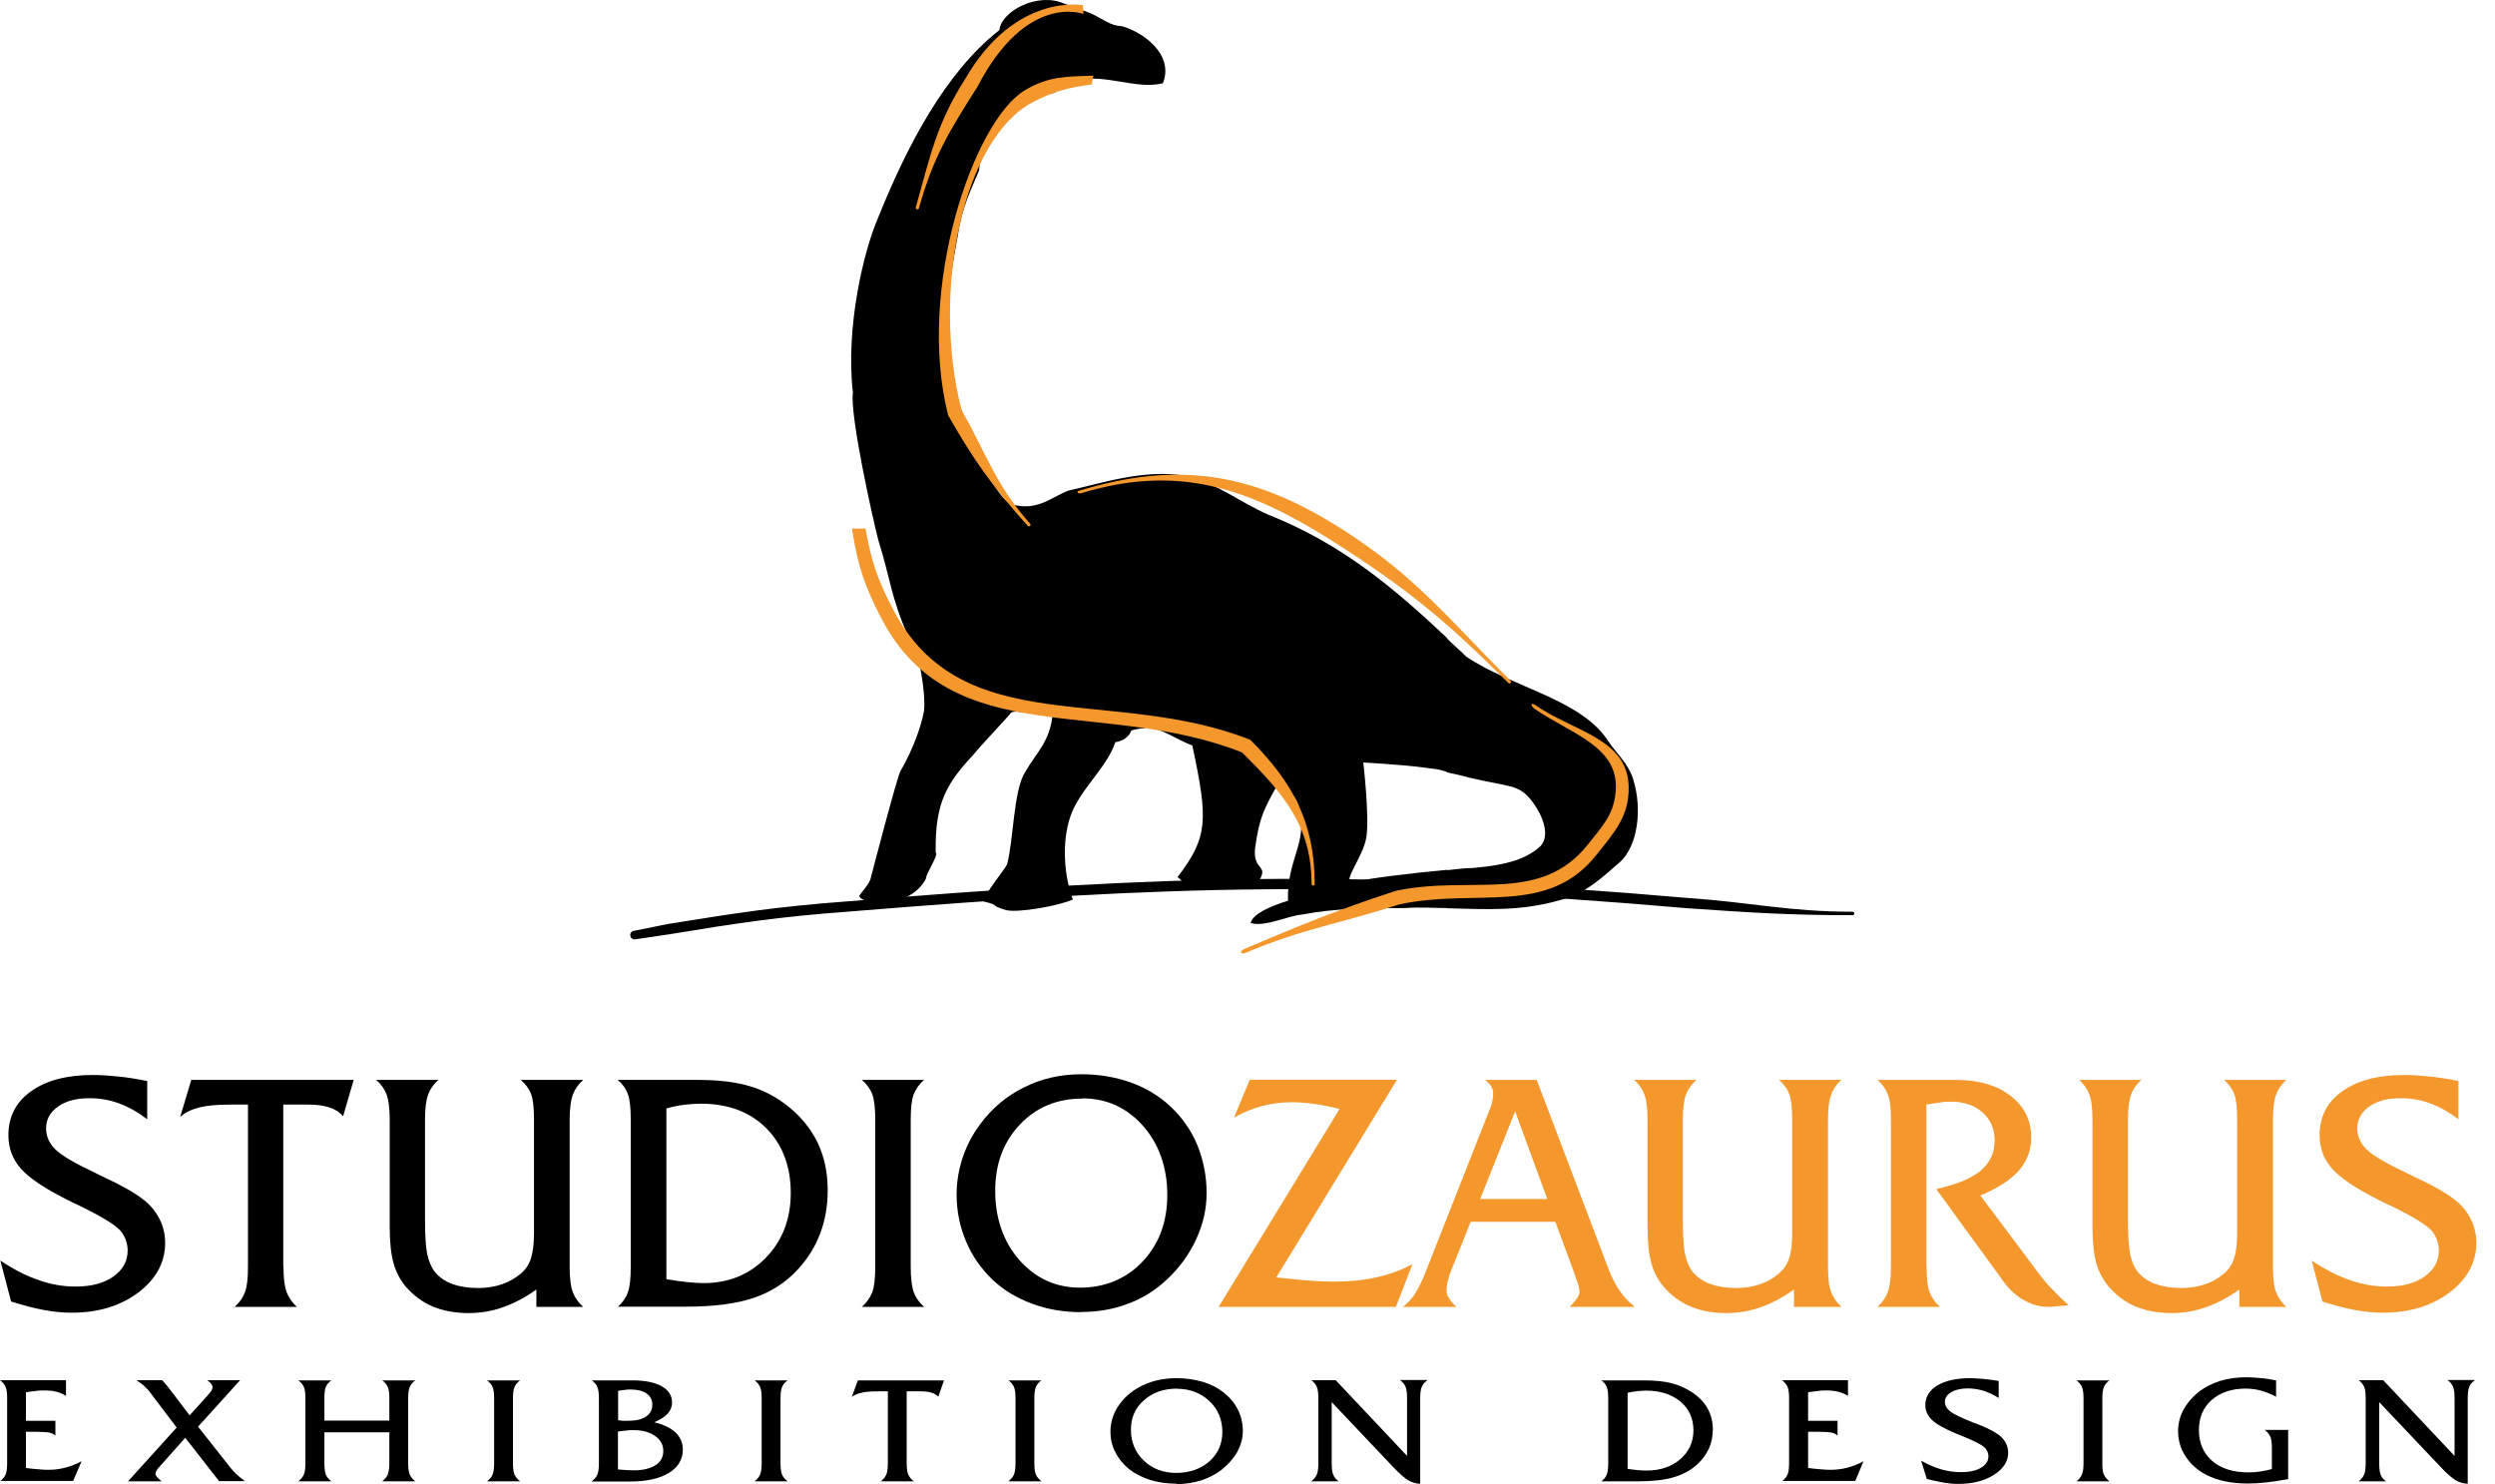 <svg xmlns="http://www.w3.org/2000/svg" width="116" height="69" viewBox="0 0 116 69" fill="none"><path d="M29.46 43.282L31.058 42.959C34.272 42.441 36.126 42.152 39.34 41.913C54.516 40.664 63.223 40.426 78.485 41.752C81.452 41.956 83.161 42.39 86.129 42.39C86.239 42.39 86.239 42.551 86.129 42.551C83.161 42.551 81.418 42.432 78.451 42.228C63.223 40.902 54.525 41.148 39.382 42.39C36.185 42.628 34.34 42.908 31.143 43.435L29.536 43.673C29.273 43.708 29.205 43.333 29.468 43.274" fill="black"></path><path d="M52.569 33.972C52.714 33.921 52.816 33.921 53.011 33.87C53.113 33.87 53.207 33.87 53.309 33.819C54.049 33.87 54.644 34.363 55.434 34.661C56.174 38.121 56.174 38.912 54.746 40.782C55.188 41.08 55.043 41.471 55.681 41.378C56.871 41.276 57.509 40.935 58.546 40.935C58.989 40.196 58.249 40.493 58.351 39.456C58.546 37.977 58.793 37.577 59.388 36.497C59.388 36.497 60.281 36.744 60.425 37.679C60.774 39.261 59.83 39.949 59.881 41.879C59.091 42.126 58.249 42.474 58.147 42.917C58.836 43.112 59.881 42.568 60.57 42.517C62.1 42.219 63.733 42.219 65.314 42.219C66.054 42.168 66.7 42.219 67.287 42.219V40.442C65.663 40.587 63.682 40.834 63.036 40.986C62.194 41.233 63.384 39.898 63.529 38.912C63.673 37.926 63.384 35.451 63.384 35.451C63.384 35.451 65.263 35.553 66.301 35.698C67.04 35.8 66.794 35.749 67.287 35.894V29.67C64.77 27.297 62.347 25.274 58.989 23.939C57.611 23.344 56.616 22.46 55.043 22.111C53.164 21.813 51.243 22.46 49.712 22.8C48.973 23.046 48.327 23.735 47.196 23.488C46.6 23.386 46.26 22.502 46.056 22.349C45.614 20.47 44.619 19.637 44.279 17.511C44.228 17.12 43.931 15.241 44.135 13.608C44.237 12.427 44.483 11.236 44.534 10.939C44.73 9.604 45.172 8.771 45.521 7.929C45.665 5.956 47.153 5.557 47.944 4.077C49.228 4.723 48.828 4.128 50.214 3.729C51.353 3.431 52.833 4.171 54.066 3.873C54.61 2.496 53.079 1.458 52.136 1.212C51.642 1.212 51.251 0.863 50.707 0.617C50.018 0.37 50.214 0.421 49.474 0.166C48.241 -0.378 46.558 0.515 46.464 1.399C43.948 3.372 42.171 6.781 40.836 10.097C40.147 11.678 39.305 15.232 39.654 18.251C39.501 19.288 40.589 24.177 40.836 25.112C41.38 26.838 41.431 27.782 42.171 29.457C42.273 29.704 42.366 30.197 42.664 30.494C42.664 30.494 43.055 32.076 42.961 33.062C42.664 34.542 41.873 35.834 41.873 35.834C41.728 36.03 40.538 40.621 40.496 40.774C40.445 41.123 39.952 41.565 39.952 41.667C40.053 42.058 42.324 42.304 43.063 40.825C43.012 40.68 43.659 39.737 43.505 39.643C43.455 37.271 44.05 36.378 45.334 35.001C45.334 34.95 47.06 33.122 47.017 33.122C47.459 32.977 47.561 33.317 47.757 32.926C48.156 32.875 47.961 33.079 48.352 33.122C48.352 33.071 48.896 33.122 48.947 33.122C48.845 34.457 48.207 34.95 47.663 35.894C47.119 36.735 47.119 39.108 46.822 40.187C46.677 40.485 45.784 41.522 45.733 41.913C46.575 42.117 45.929 42.058 46.77 42.313C47.315 42.457 49.236 42.117 49.882 41.82C49.483 40.782 49.338 39.15 49.78 37.917C50.222 36.684 51.464 35.69 51.855 34.508C52.204 34.457 52.501 34.261 52.595 33.964M67.287 42.228C69.166 42.279 70.748 42.372 72.576 41.837C73.757 41.539 74.599 40.697 75.339 40.06C76.13 39.32 76.376 37.636 75.925 36.208C75.679 35.468 75.186 35.069 74.786 34.482C73.553 32.51 70.288 31.965 68.171 30.529C67.874 30.231 67.576 29.984 67.278 29.687V35.91C67.474 35.962 67.772 36.004 68.316 36.157C70.195 36.599 70.586 36.455 71.181 37.194C71.776 37.934 72.125 38.971 71.53 39.422C70.934 39.915 70.144 40.213 68.469 40.357C68.12 40.357 67.729 40.408 67.278 40.459V42.236L67.287 42.228Z" fill="black"></path><path d="M50.171 22.817C54.814 21.405 58.274 22 62.313 24.551C65.816 26.77 67.287 28.717 70.229 31.651C70.297 31.719 70.195 31.829 70.127 31.753C67.219 28.845 65.399 27.349 61.939 25.146C58.036 22.681 54.771 21.567 50.282 22.927C50.112 22.978 50.018 22.859 50.18 22.808" fill="#F4972D"></path><path d="M50.376 0.651C50.376 0.651 47.731 -0.378 45.444 4.035C44.144 6.075 43.387 7.308 42.724 9.68C42.698 9.774 42.553 9.74 42.579 9.638C43.259 7.215 43.548 5.752 44.875 3.669C47.196 -0.353 50.342 0.242 50.342 0.242L50.376 0.651Z" fill="#F4972D"></path><path d="M40.241 24.577C40.513 26.116 40.811 26.983 41.542 28.369C44.747 34.465 51.728 31.863 58.13 34.397C60.12 36.387 61.123 38.257 61.123 41.097C61.123 41.199 60.978 41.199 60.978 41.097C60.978 38.385 59.661 36.888 57.748 34.984C51.269 32.424 44.254 34.958 41.006 28.802C40.198 27.272 39.875 26.294 39.612 24.577H40.249" fill="#F4972D"></path><path d="M71.351 32.765C73.179 34.032 75.671 34.321 75.722 36.582C75.747 37.943 75.075 38.674 74.225 39.745C71.938 42.628 68.63 41.276 65.059 42.049C62.313 42.942 60.587 43.172 57.951 44.286C57.654 44.413 57.594 44.226 57.9 44.099C60.553 42.976 62.135 42.322 64.889 41.42C68.418 40.663 71.606 42.066 73.834 39.252C74.506 38.402 75.033 37.875 75.118 36.795C75.296 34.703 73.06 34.142 71.343 32.952C71.164 32.824 71.164 32.646 71.343 32.765" fill="#F4972D"></path><path d="M50.767 3.924C49.661 4.077 49.015 4.23 48.02 4.749C44.806 6.432 43.276 13.464 44.705 19.067C45.895 21.159 46.294 22.562 47.893 24.347C47.961 24.424 47.85 24.517 47.782 24.449C46.158 22.638 45.291 21.431 44.084 19.314C42.587 13.456 45.257 5.608 47.663 4.188C48.752 3.542 49.568 3.559 50.835 3.516L50.758 3.924" fill="#F4972D"></path><path d="M0.519 60.523L0.017 58.61C0.629 59.018 1.225 59.324 1.803 59.52C2.381 59.724 2.951 59.817 3.52 59.817C4.243 59.817 4.83 59.664 5.272 59.35C5.714 59.035 5.935 58.636 5.935 58.134C5.935 57.989 5.909 57.845 5.867 57.709C5.824 57.564 5.756 57.437 5.671 57.309C5.476 57.02 4.83 56.612 3.733 56.076C3.452 55.949 3.24 55.838 3.087 55.762C2.058 55.243 1.352 54.767 0.969 54.333C0.587 53.9 0.391 53.381 0.391 52.777C0.391 51.919 0.74 51.238 1.446 50.737C2.143 50.235 3.104 49.98 4.319 49.98C4.668 49.98 5.051 50.005 5.476 50.048C5.892 50.09 6.352 50.158 6.845 50.261V52.038C6.411 51.706 5.969 51.459 5.527 51.298C5.085 51.136 4.626 51.06 4.149 51.06C3.546 51.06 3.061 51.187 2.695 51.451C2.33 51.706 2.143 52.046 2.143 52.463C2.143 52.828 2.287 53.16 2.576 53.441C2.866 53.73 3.512 54.104 4.524 54.58C4.575 54.605 4.668 54.648 4.779 54.707C5.629 55.099 6.267 55.456 6.683 55.787C6.998 56.034 7.236 56.323 7.414 56.671C7.593 57.02 7.678 57.394 7.678 57.785C7.678 58.695 7.261 59.46 6.437 60.089C5.603 60.719 4.566 61.033 3.325 61.033C2.917 61.033 2.491 60.991 2.032 60.906C1.573 60.821 1.072 60.685 0.527 60.515" fill="black"></path><path d="M13.179 58.891C13.179 59.418 13.23 59.817 13.323 60.072C13.425 60.327 13.579 60.557 13.8 60.761H10.909C11.138 60.557 11.3 60.327 11.393 60.072C11.487 59.817 11.529 59.426 11.529 58.891V51.357H10.679C10.092 51.357 9.616 51.4 9.251 51.493C8.885 51.587 8.596 51.731 8.375 51.935L8.894 50.209H16.444L15.951 51.901C15.798 51.714 15.585 51.578 15.33 51.493C15.075 51.408 14.752 51.357 14.361 51.357H13.17V58.891" fill="black"></path><path d="M24.938 60.761V59.953C24.419 60.327 23.9 60.599 23.382 60.778C22.863 60.965 22.328 61.05 21.783 61.05C21.163 61.05 20.619 60.948 20.134 60.752C19.649 60.548 19.241 60.242 18.884 59.843C18.612 59.52 18.416 59.154 18.297 58.729C18.178 58.304 18.119 57.743 18.119 57.029V52.063C18.119 51.536 18.068 51.136 17.974 50.89C17.881 50.635 17.719 50.405 17.49 50.209H20.38C20.159 50.405 19.998 50.635 19.904 50.89C19.811 51.145 19.76 51.536 19.76 52.063V56.697C19.76 57.42 19.794 57.955 19.862 58.304C19.938 58.652 20.057 58.933 20.219 59.137C20.423 59.384 20.686 59.571 21.027 59.698C21.358 59.817 21.766 59.885 22.242 59.885C22.634 59.885 22.991 59.826 23.322 59.715C23.654 59.605 23.951 59.435 24.206 59.222C24.428 59.035 24.589 58.806 24.683 58.516C24.776 58.219 24.827 57.828 24.827 57.326V52.063C24.827 51.51 24.785 51.111 24.691 50.864C24.598 50.618 24.436 50.405 24.215 50.209H27.114C26.893 50.405 26.732 50.635 26.63 50.898C26.536 51.17 26.485 51.553 26.485 52.063V58.899C26.485 59.426 26.536 59.826 26.63 60.072C26.723 60.327 26.885 60.557 27.114 60.761H24.912" fill="black"></path><path fill-rule="evenodd" clip-rule="evenodd" d="M28.721 60.761C28.942 60.566 29.104 60.336 29.189 60.089C29.283 59.843 29.325 59.443 29.325 58.891V52.054C29.325 51.502 29.283 51.102 29.189 50.864C29.104 50.618 28.942 50.397 28.721 50.209H32.403C33.389 50.209 34.206 50.303 34.852 50.499C35.498 50.686 36.093 51 36.637 51.434C37.249 51.919 37.709 52.497 38.023 53.143C38.329 53.797 38.482 54.529 38.482 55.328C38.482 56.051 38.372 56.722 38.134 57.343C37.904 57.964 37.556 58.516 37.096 59.018C36.535 59.63 35.846 60.072 35.039 60.344C34.231 60.617 33.185 60.752 31.893 60.752H28.713M30.992 59.477C31.374 59.537 31.706 59.588 31.986 59.613C32.267 59.639 32.505 59.656 32.709 59.656C33.882 59.656 34.852 59.256 35.617 58.465C36.382 57.675 36.765 56.671 36.765 55.456C36.765 54.24 36.382 53.211 35.625 52.454C34.869 51.697 33.857 51.315 32.59 51.315C32.335 51.315 32.071 51.332 31.799 51.366C31.527 51.4 31.255 51.459 30.983 51.536V59.486L30.992 59.477Z" fill="black"></path><path d="M42.342 58.891C42.342 59.418 42.393 59.817 42.478 60.072C42.572 60.327 42.733 60.557 42.963 60.761H40.072C40.302 60.557 40.455 60.327 40.557 60.072C40.65 59.817 40.693 59.426 40.693 58.891V52.063C40.693 51.536 40.65 51.136 40.557 50.881C40.463 50.635 40.302 50.405 40.072 50.209H42.963C42.733 50.405 42.58 50.635 42.478 50.881C42.385 51.136 42.342 51.527 42.342 52.063V58.891Z" fill="black"></path><path fill-rule="evenodd" clip-rule="evenodd" d="M50.267 61.008C49.459 61.008 48.702 60.88 47.988 60.616C47.274 60.353 46.661 59.987 46.151 59.503C45.616 58.992 45.199 58.397 44.91 57.709C44.621 57.02 44.476 56.297 44.476 55.549C44.476 54.954 44.57 54.384 44.757 53.823C44.944 53.262 45.216 52.743 45.573 52.267C46.126 51.519 46.806 50.949 47.622 50.55C48.438 50.141 49.323 49.946 50.275 49.946C51.091 49.946 51.856 50.073 52.571 50.328C53.285 50.584 53.897 50.958 54.407 51.434C54.951 51.944 55.377 52.539 55.666 53.236C55.946 53.925 56.099 54.673 56.099 55.472C56.099 56.204 55.938 56.926 55.606 57.632C55.283 58.338 54.824 58.958 54.237 59.503C53.71 59.996 53.115 60.37 52.443 60.616C51.772 60.871 51.049 60.999 50.275 60.999M50.326 51.077C49.153 51.077 48.184 51.476 47.418 52.284C46.653 53.092 46.27 54.112 46.27 55.37C46.27 56.629 46.645 57.734 47.401 58.593C48.158 59.443 49.093 59.868 50.224 59.868C51.355 59.868 52.367 59.46 53.123 58.652C53.889 57.845 54.271 56.807 54.271 55.557C54.271 54.308 53.897 53.194 53.14 52.343C52.384 51.493 51.448 51.068 50.326 51.068" fill="black"></path><path d="M65.665 58.789L64.899 60.761H56.66L62.281 51.562C61.864 51.451 61.464 51.374 61.09 51.324C60.716 51.273 60.367 51.247 60.053 51.247C59.585 51.247 59.135 51.306 58.701 51.417C58.267 51.528 57.825 51.706 57.375 51.961L58.106 50.201H64.95L59.339 59.392C59.959 59.46 60.486 59.511 60.912 59.545C61.337 59.571 61.702 59.588 62.017 59.588C62.748 59.588 63.411 59.52 64.015 59.384C64.619 59.248 65.163 59.044 65.665 58.78" fill="#F4972D"></path><path fill-rule="evenodd" clip-rule="evenodd" d="M67.391 59.333C67.348 59.435 67.314 59.545 67.288 59.664C67.272 59.783 67.254 59.894 67.254 60.021C67.254 60.123 67.288 60.234 67.365 60.353C67.442 60.48 67.552 60.617 67.714 60.761H65.222C65.426 60.617 65.614 60.421 65.775 60.174C65.937 59.919 66.107 59.588 66.277 59.154L69.244 51.621C69.312 51.485 69.355 51.34 69.38 51.204C69.414 51.068 69.423 50.949 69.423 50.839C69.423 50.72 69.389 50.609 69.329 50.507C69.27 50.405 69.176 50.312 69.049 50.209H71.446L74.805 59.052C74.958 59.452 75.136 59.775 75.315 60.03C75.493 60.285 75.723 60.532 76.004 60.761H72.985L73.019 60.727C73.3 60.429 73.436 60.217 73.436 60.081C73.436 59.919 73.376 59.681 73.249 59.367C73.232 59.316 73.223 59.282 73.215 59.248L72.314 56.807H68.377L67.365 59.333M68.819 55.745H71.939L70.443 51.672L68.819 55.745Z" fill="#F4972D"></path><path d="M83.409 60.761V59.953C82.89 60.327 82.372 60.599 81.853 60.778C81.335 60.965 80.799 61.05 80.255 61.05C79.634 61.05 79.09 60.948 78.614 60.752C78.129 60.548 77.712 60.242 77.364 59.843C77.092 59.52 76.888 59.154 76.777 58.729C76.658 58.304 76.599 57.743 76.599 57.029V52.063C76.599 51.536 76.548 51.136 76.454 50.89C76.361 50.635 76.199 50.405 75.978 50.209H78.869C78.648 50.405 78.486 50.635 78.384 50.89C78.291 51.145 78.24 51.536 78.24 52.063V56.697C78.24 57.42 78.274 57.955 78.342 58.304C78.418 58.652 78.537 58.933 78.699 59.137C78.903 59.384 79.175 59.571 79.515 59.698C79.855 59.817 80.255 59.885 80.731 59.885C81.122 59.885 81.479 59.826 81.811 59.715C82.151 59.605 82.44 59.435 82.695 59.222C82.916 59.035 83.078 58.806 83.18 58.516C83.281 58.219 83.324 57.828 83.324 57.326V52.063C83.324 51.51 83.281 51.111 83.188 50.864C83.094 50.618 82.941 50.405 82.712 50.209H85.611C85.39 50.405 85.229 50.635 85.135 50.898C85.033 51.17 84.99 51.553 84.99 52.063V58.899C84.99 59.426 85.033 59.826 85.135 60.072C85.229 60.327 85.39 60.557 85.611 60.761H83.418" fill="#F4972D"></path><path d="M89.574 58.891C89.574 59.426 89.616 59.817 89.71 60.072C89.812 60.327 89.965 60.557 90.194 60.761H87.295C87.516 60.557 87.678 60.327 87.771 60.072C87.865 59.817 87.916 59.418 87.916 58.891V52.054C87.916 51.527 87.873 51.136 87.771 50.881C87.678 50.635 87.516 50.405 87.295 50.209H90.951C91.997 50.209 92.839 50.456 93.476 50.949C94.114 51.442 94.437 52.089 94.437 52.888C94.437 53.466 94.25 53.976 93.868 54.418C93.485 54.86 92.881 55.243 92.073 55.583L94.811 59.239C94.973 59.46 95.168 59.69 95.398 59.928C95.627 60.174 95.891 60.429 96.18 60.684L95.355 60.761H95.228C94.845 60.761 94.471 60.659 94.106 60.455C93.74 60.251 93.434 59.97 93.179 59.622L90.024 55.285C90.96 55.073 91.657 54.792 92.091 54.427C92.524 54.061 92.737 53.593 92.737 53.024C92.737 52.488 92.55 52.054 92.175 51.723C91.801 51.391 91.317 51.221 90.713 51.221C90.577 51.221 90.415 51.221 90.22 51.255C90.024 51.281 89.803 51.315 89.565 51.357V58.891" fill="#F4972D"></path><path d="M104.113 60.761V59.953C103.594 60.327 103.075 60.599 102.557 60.778C102.03 60.965 101.502 61.05 100.958 61.05C100.338 61.05 99.793 60.948 99.309 60.752C98.824 60.548 98.407 60.242 98.059 59.843C97.787 59.52 97.583 59.154 97.464 58.729C97.345 58.304 97.285 57.743 97.285 57.029V52.063C97.285 51.536 97.243 51.136 97.141 50.89C97.047 50.635 96.886 50.405 96.665 50.209H99.555C99.334 50.405 99.173 50.635 99.079 50.89C98.986 51.145 98.935 51.536 98.935 52.063V56.697C98.935 57.42 98.969 57.955 99.037 58.304C99.113 58.652 99.224 58.933 99.394 59.137C99.598 59.384 99.87 59.571 100.21 59.698C100.55 59.817 100.95 59.885 101.426 59.885C101.808 59.885 102.174 59.826 102.506 59.715C102.846 59.605 103.135 59.435 103.39 59.222C103.611 59.035 103.773 58.806 103.866 58.516C103.968 58.219 104.011 57.828 104.011 57.326V52.063C104.011 51.51 103.968 51.111 103.875 50.864C103.781 50.618 103.628 50.405 103.407 50.209H106.298C106.077 50.405 105.915 50.635 105.822 50.898C105.72 51.17 105.677 51.553 105.677 52.063V58.899C105.677 59.426 105.72 59.826 105.822 60.072C105.915 60.327 106.077 60.557 106.298 60.761H104.104" fill="#F4972D"></path><path d="M107.981 60.523L107.48 58.61C108.092 59.018 108.687 59.324 109.265 59.52C109.843 59.724 110.413 59.817 110.983 59.817C111.706 59.817 112.284 59.664 112.726 59.35C113.168 59.035 113.389 58.636 113.389 58.134C113.389 57.989 113.364 57.845 113.321 57.709C113.278 57.564 113.21 57.437 113.125 57.309C112.93 57.02 112.284 56.612 111.187 56.076C110.906 55.949 110.685 55.838 110.541 55.762C109.512 55.243 108.806 54.767 108.424 54.333C108.041 53.9 107.845 53.381 107.845 52.777C107.845 51.919 108.194 51.238 108.9 50.737C109.597 50.235 110.558 49.98 111.774 49.98C112.122 49.98 112.505 50.005 112.93 50.048C113.355 50.09 113.806 50.158 114.299 50.261V52.038C113.865 51.706 113.423 51.459 112.981 51.298C112.539 51.136 112.08 51.06 111.603 51.06C111 51.06 110.515 51.187 110.15 51.451C109.784 51.706 109.597 52.046 109.597 52.463C109.597 52.828 109.741 53.16 110.031 53.441C110.32 53.73 110.966 54.104 111.978 54.58C112.029 54.605 112.122 54.648 112.233 54.707C113.083 55.099 113.721 55.456 114.137 55.787C114.452 56.034 114.698 56.323 114.868 56.671C115.047 57.02 115.132 57.394 115.132 57.785C115.132 58.695 114.715 59.46 113.891 60.089C113.057 60.719 112.02 61.033 110.77 61.033C110.371 61.033 109.937 60.991 109.478 60.906C109.019 60.821 108.517 60.685 107.973 60.515" fill="#F4972D"></path><path d="M0 68.873C0.119 68.779 0.204 68.677 0.255 68.567C0.306 68.456 0.332 68.278 0.332 68.04V64.996C0.332 64.758 0.306 64.588 0.255 64.469C0.204 64.358 0.119 64.256 0 64.171H3.069V64.902C2.933 64.809 2.78 64.749 2.619 64.707C2.457 64.664 2.27 64.647 2.049 64.647C1.939 64.647 1.811 64.647 1.675 64.672C1.539 64.681 1.386 64.707 1.207 64.732V66.058H2.576V66.747C2.508 66.679 2.423 66.637 2.313 66.611C2.202 66.586 1.998 66.569 1.709 66.569H1.207V68.252C1.42 68.278 1.615 68.303 1.786 68.312C1.956 68.329 2.109 68.337 2.236 68.337C2.525 68.337 2.789 68.303 3.044 68.235C3.299 68.167 3.546 68.073 3.792 67.938L3.401 68.856H0" fill="black"></path><path fill-rule="evenodd" clip-rule="evenodd" d="M5.952 68.873L8.213 66.373L6.955 64.707C6.879 64.613 6.794 64.519 6.692 64.426C6.589 64.341 6.47 64.256 6.343 64.171H7.542C7.593 64.222 7.644 64.29 7.712 64.367C7.78 64.443 7.822 64.502 7.831 64.511L8.817 65.803L9.701 64.826C9.761 64.758 9.803 64.698 9.837 64.647C9.863 64.596 9.88 64.545 9.88 64.494C9.88 64.443 9.863 64.4 9.829 64.35C9.786 64.298 9.727 64.239 9.642 64.171H11.164L9.208 66.331L10.739 68.269C10.824 68.371 10.909 68.465 11.011 68.558C11.113 68.652 11.24 68.754 11.385 68.864H10.186L8.613 66.849L7.516 68.082C7.516 68.082 7.491 68.116 7.465 68.133C7.304 68.303 7.227 68.439 7.227 68.524C7.227 68.601 7.312 68.703 7.482 68.847L7.516 68.873H5.96" fill="black"></path><path fill-rule="evenodd" clip-rule="evenodd" d="M15.083 68.039C15.083 68.277 15.109 68.456 15.151 68.567C15.202 68.677 15.287 68.779 15.406 68.873H13.867C13.987 68.779 14.072 68.677 14.123 68.567C14.174 68.447 14.199 68.277 14.199 68.039V65.004C14.199 64.766 14.174 64.587 14.123 64.477C14.072 64.366 13.987 64.264 13.867 64.179H15.406C15.287 64.264 15.202 64.366 15.151 64.477C15.1 64.587 15.083 64.766 15.083 65.004V66.05H18.102V65.004C18.102 64.766 18.076 64.587 18.025 64.477C17.974 64.366 17.889 64.264 17.77 64.179H19.309C19.19 64.264 19.105 64.366 19.054 64.477C19.003 64.587 18.977 64.766 18.977 65.004V68.039C18.977 68.277 19.003 68.456 19.054 68.567C19.105 68.677 19.19 68.779 19.309 68.873H17.77C17.889 68.779 17.974 68.677 18.025 68.567C18.068 68.447 18.102 68.277 18.102 68.039V66.594H15.083V68.039Z" fill="black"></path><path fill-rule="evenodd" clip-rule="evenodd" d="M23.849 68.039C23.849 68.277 23.875 68.456 23.926 68.567C23.977 68.677 24.062 68.779 24.181 68.873H22.642C22.761 68.779 22.855 68.677 22.897 68.567C22.948 68.447 22.974 68.277 22.974 68.039V65.004C22.974 64.766 22.948 64.587 22.897 64.477C22.846 64.366 22.761 64.264 22.642 64.179H24.181C24.062 64.264 23.977 64.366 23.926 64.477C23.875 64.587 23.849 64.766 23.849 65.004V68.039Z" fill="black"></path><path fill-rule="evenodd" clip-rule="evenodd" d="M28.738 66.033C28.815 66.041 28.883 66.05 28.959 66.058C29.036 66.058 29.112 66.058 29.189 66.058C29.554 66.058 29.835 65.999 30.031 65.863C30.235 65.727 30.328 65.548 30.328 65.31C30.328 65.089 30.243 64.919 30.065 64.791C29.886 64.664 29.639 64.604 29.316 64.604C29.24 64.604 29.146 64.604 29.053 64.621C28.959 64.63 28.849 64.647 28.738 64.664V66.024M27.514 68.873C27.633 68.779 27.718 68.677 27.769 68.567C27.82 68.456 27.845 68.277 27.845 68.039V65.004C27.845 64.766 27.82 64.596 27.769 64.477C27.718 64.366 27.633 64.264 27.514 64.179H29.418C29.988 64.179 30.439 64.273 30.762 64.451C31.093 64.638 31.246 64.893 31.246 65.216C31.246 65.404 31.178 65.574 31.042 65.727C30.898 65.88 30.694 66.007 30.413 66.126C30.847 66.228 31.178 66.39 31.408 66.602C31.629 66.815 31.748 67.079 31.748 67.393C31.748 67.852 31.527 68.218 31.102 68.481C30.668 68.745 30.073 68.881 29.308 68.881H27.514V68.873ZM28.738 68.32C28.968 68.337 29.129 68.354 29.231 68.354C29.325 68.354 29.41 68.362 29.469 68.362C29.895 68.362 30.235 68.277 30.473 68.124C30.719 67.963 30.838 67.75 30.838 67.461C30.838 67.172 30.711 66.942 30.456 66.764C30.192 66.577 29.86 66.492 29.444 66.492C29.359 66.492 29.248 66.492 29.129 66.509C29.01 66.517 28.874 66.534 28.73 66.56V68.328L28.738 68.32Z" fill="black"></path><path fill-rule="evenodd" clip-rule="evenodd" d="M36.289 68.039C36.289 68.277 36.314 68.456 36.365 68.567C36.408 68.677 36.501 68.779 36.62 68.873H35.081C35.2 68.779 35.285 68.677 35.336 68.567C35.388 68.447 35.413 68.277 35.413 68.039V65.004C35.413 64.766 35.388 64.587 35.336 64.477C35.285 64.366 35.2 64.264 35.081 64.179H36.62C36.501 64.264 36.408 64.366 36.365 64.477C36.314 64.587 36.289 64.766 36.289 65.004V68.039Z" fill="black"></path><path fill-rule="evenodd" clip-rule="evenodd" d="M42.155 68.039C42.155 68.277 42.181 68.456 42.232 68.567C42.283 68.677 42.368 68.787 42.487 68.873H40.948C41.067 68.787 41.152 68.677 41.203 68.567C41.254 68.456 41.279 68.277 41.279 68.039V64.689H40.829C40.514 64.689 40.268 64.706 40.072 64.749C39.877 64.791 39.724 64.859 39.605 64.944L39.885 64.179H43.89L43.626 64.936C43.541 64.851 43.431 64.791 43.303 64.749C43.167 64.706 42.989 64.689 42.784 64.689H42.155V68.039Z" fill="black"></path><path fill-rule="evenodd" clip-rule="evenodd" d="M48.09 68.039C48.09 68.277 48.115 68.456 48.166 68.567C48.217 68.677 48.302 68.779 48.422 68.873H46.883C47.002 68.779 47.087 68.677 47.138 68.567C47.189 68.447 47.214 68.277 47.214 68.039V65.004C47.214 64.766 47.189 64.587 47.138 64.477C47.087 64.366 47.002 64.264 46.883 64.179H48.422C48.302 64.264 48.209 64.366 48.166 64.477C48.115 64.587 48.09 64.766 48.09 65.004V68.039Z" fill="black"></path><path fill-rule="evenodd" clip-rule="evenodd" d="M54.697 68.983C54.272 68.983 53.863 68.924 53.489 68.813C53.115 68.694 52.792 68.532 52.511 68.32C52.231 68.09 52.01 67.827 51.857 67.521C51.695 67.215 51.627 66.891 51.627 66.56C51.627 66.296 51.678 66.041 51.772 65.795C51.865 65.548 52.01 65.319 52.197 65.106C52.486 64.774 52.852 64.519 53.285 64.341C53.719 64.162 54.187 64.077 54.697 64.077C55.13 64.077 55.538 64.137 55.921 64.247C56.295 64.358 56.618 64.528 56.89 64.74C57.179 64.97 57.401 65.234 57.553 65.54C57.707 65.846 57.783 66.177 57.783 66.534C57.783 66.858 57.698 67.181 57.528 67.495C57.358 67.801 57.111 68.082 56.805 68.328C56.525 68.549 56.202 68.711 55.844 68.83C55.487 68.941 55.105 69 54.697 69M54.731 64.562C54.102 64.562 53.591 64.74 53.183 65.106C52.775 65.463 52.58 65.922 52.58 66.475C52.58 67.028 52.775 67.529 53.183 67.912C53.583 68.294 54.084 68.481 54.688 68.481C55.292 68.481 55.819 68.303 56.227 67.946C56.627 67.589 56.831 67.129 56.831 66.568C56.831 66.007 56.627 65.514 56.227 65.14C55.828 64.766 55.326 64.57 54.731 64.57" fill="black"></path><path fill-rule="evenodd" clip-rule="evenodd" d="M66.362 64.171C66.243 64.256 66.158 64.358 66.107 64.468C66.056 64.579 66.03 64.757 66.03 64.995V68.983C65.835 68.983 65.648 68.924 65.469 68.822C65.299 68.719 65.078 68.524 64.806 68.243L61.915 65.191V68.039C61.915 68.286 61.941 68.464 61.992 68.575C62.034 68.685 62.119 68.787 62.238 68.873H60.963C61.082 68.779 61.167 68.677 61.218 68.566C61.269 68.456 61.294 68.277 61.294 68.039V64.995C61.294 64.757 61.269 64.587 61.218 64.468C61.167 64.358 61.082 64.256 60.963 64.171H62.102L65.418 67.691V64.987C65.418 64.749 65.393 64.579 65.342 64.46C65.291 64.349 65.206 64.247 65.087 64.162H66.362" fill="black"></path><path fill-rule="evenodd" clip-rule="evenodd" d="M74.448 68.873C74.567 68.787 74.652 68.686 74.694 68.575C74.745 68.464 74.771 68.286 74.771 68.039V65.004C74.771 64.757 74.745 64.579 74.694 64.468C74.652 64.358 74.567 64.264 74.448 64.179H76.403C76.93 64.179 77.364 64.222 77.704 64.307C78.044 64.392 78.359 64.536 78.656 64.723C78.979 64.936 79.226 65.191 79.388 65.48C79.549 65.769 79.634 66.092 79.634 66.449C79.634 66.772 79.575 67.07 79.456 67.342C79.328 67.614 79.15 67.869 78.903 68.09C78.605 68.362 78.24 68.558 77.806 68.686C77.381 68.813 76.82 68.873 76.14 68.873H74.456M75.663 68.294C75.868 68.32 76.046 68.345 76.191 68.354C76.335 68.371 76.471 68.371 76.573 68.371C77.194 68.371 77.713 68.192 78.121 67.844C78.529 67.487 78.733 67.044 78.733 66.5C78.733 65.956 78.529 65.497 78.129 65.165C77.73 64.834 77.194 64.655 76.522 64.655C76.386 64.655 76.25 64.672 76.106 64.681C75.961 64.698 75.817 64.723 75.672 64.757V68.294H75.663Z" fill="black"></path><path d="M82.848 68.873C82.967 68.779 83.052 68.677 83.103 68.567C83.154 68.456 83.18 68.278 83.18 68.04V64.996C83.18 64.758 83.154 64.588 83.103 64.469C83.052 64.358 82.967 64.256 82.848 64.171H85.918V64.902C85.781 64.809 85.629 64.749 85.467 64.707C85.305 64.664 85.11 64.647 84.897 64.647C84.787 64.647 84.668 64.647 84.532 64.672C84.396 64.681 84.243 64.707 84.064 64.732V66.058H85.433V66.747C85.365 66.679 85.28 66.637 85.169 66.611C85.059 66.586 84.855 66.569 84.566 66.569H84.064V68.252C84.277 68.278 84.464 68.303 84.642 68.312C84.812 68.329 84.965 68.337 85.093 68.337C85.373 68.337 85.645 68.303 85.9 68.235C86.156 68.167 86.402 68.073 86.64 67.938L86.258 68.856H82.857" fill="black"></path><path d="M89.582 68.762L89.319 67.912C89.642 68.099 89.956 68.226 90.262 68.32C90.569 68.405 90.875 68.447 91.172 68.447C91.555 68.447 91.869 68.379 92.099 68.243C92.329 68.107 92.448 67.929 92.448 67.708C92.448 67.648 92.439 67.58 92.413 67.521C92.388 67.461 92.354 67.402 92.311 67.342C92.209 67.215 91.869 67.028 91.283 66.789C91.138 66.73 91.019 66.687 90.943 66.653C90.398 66.424 90.024 66.211 89.82 66.016C89.616 65.82 89.514 65.591 89.514 65.327C89.514 64.944 89.701 64.647 90.067 64.417C90.441 64.196 90.943 64.077 91.589 64.077C91.776 64.077 91.98 64.094 92.201 64.111C92.422 64.128 92.669 64.162 92.924 64.205V64.995C92.694 64.851 92.456 64.74 92.226 64.664C91.997 64.596 91.75 64.553 91.495 64.553C91.172 64.553 90.917 64.613 90.722 64.723C90.526 64.842 90.424 64.987 90.424 65.174C90.424 65.335 90.5 65.48 90.653 65.608C90.806 65.735 91.155 65.905 91.691 66.118C91.716 66.135 91.767 66.152 91.827 66.169C92.278 66.339 92.618 66.5 92.839 66.653C93.009 66.755 93.136 66.891 93.23 67.044C93.323 67.198 93.366 67.368 93.366 67.546C93.366 67.946 93.145 68.286 92.711 68.567C92.269 68.847 91.716 68.992 91.053 68.992C90.841 68.992 90.611 68.975 90.364 68.932C90.126 68.89 89.854 68.83 89.565 68.762" fill="black"></path><path fill-rule="evenodd" clip-rule="evenodd" d="M97.744 68.039C97.744 68.277 97.761 68.456 97.821 68.567C97.872 68.677 97.957 68.779 98.076 68.873H96.537C96.665 68.779 96.741 68.677 96.792 68.567C96.843 68.447 96.869 68.277 96.869 68.039V65.004C96.869 64.766 96.843 64.587 96.792 64.477C96.741 64.366 96.656 64.264 96.537 64.179H98.076C97.948 64.264 97.872 64.366 97.821 64.477C97.77 64.587 97.744 64.766 97.744 65.004V68.039Z" fill="black"></path><path fill-rule="evenodd" clip-rule="evenodd" d="M105.839 64.944C105.592 64.816 105.354 64.723 105.125 64.655C104.887 64.595 104.649 64.561 104.402 64.561C103.756 64.561 103.237 64.74 102.829 65.088C102.429 65.446 102.234 65.905 102.234 66.491C102.234 67.078 102.438 67.571 102.855 67.928C103.271 68.285 103.832 68.456 104.538 68.456C104.7 68.456 104.878 68.447 105.057 68.421C105.244 68.396 105.431 68.353 105.626 68.302V67.308C105.626 67.07 105.601 66.9 105.55 66.789C105.499 66.678 105.414 66.576 105.295 66.483H106.383V68.77C106.017 68.838 105.686 68.889 105.371 68.923C105.065 68.957 104.768 68.974 104.504 68.974C104.113 68.974 103.764 68.94 103.45 68.872C103.144 68.813 102.855 68.71 102.599 68.583C102.183 68.37 101.86 68.09 101.622 67.724C101.384 67.367 101.265 66.968 101.265 66.542C101.265 66.194 101.35 65.862 101.511 65.548C101.681 65.242 101.919 64.961 102.234 64.706C102.523 64.485 102.855 64.323 103.22 64.204C103.586 64.094 103.994 64.034 104.428 64.034C104.615 64.034 104.827 64.051 105.065 64.068C105.303 64.085 105.55 64.128 105.822 64.179V64.927" fill="black"></path><path fill-rule="evenodd" clip-rule="evenodd" d="M115.064 64.171C114.937 64.256 114.851 64.358 114.809 64.468C114.758 64.579 114.732 64.757 114.732 64.995V68.983C114.537 68.983 114.35 68.924 114.171 68.822C114.001 68.719 113.772 68.524 113.508 68.243L110.617 65.191V68.039C110.617 68.286 110.643 68.464 110.685 68.575C110.736 68.685 110.813 68.787 110.932 68.873H109.665C109.776 68.779 109.861 68.677 109.912 68.566C109.963 68.456 109.988 68.277 109.988 68.039V64.995C109.988 64.757 109.963 64.587 109.912 64.468C109.861 64.358 109.776 64.256 109.665 64.171H110.804L114.12 67.691V64.987C114.12 64.749 114.095 64.579 114.044 64.46C113.993 64.349 113.908 64.247 113.789 64.162H115.064" fill="black"></path></svg>